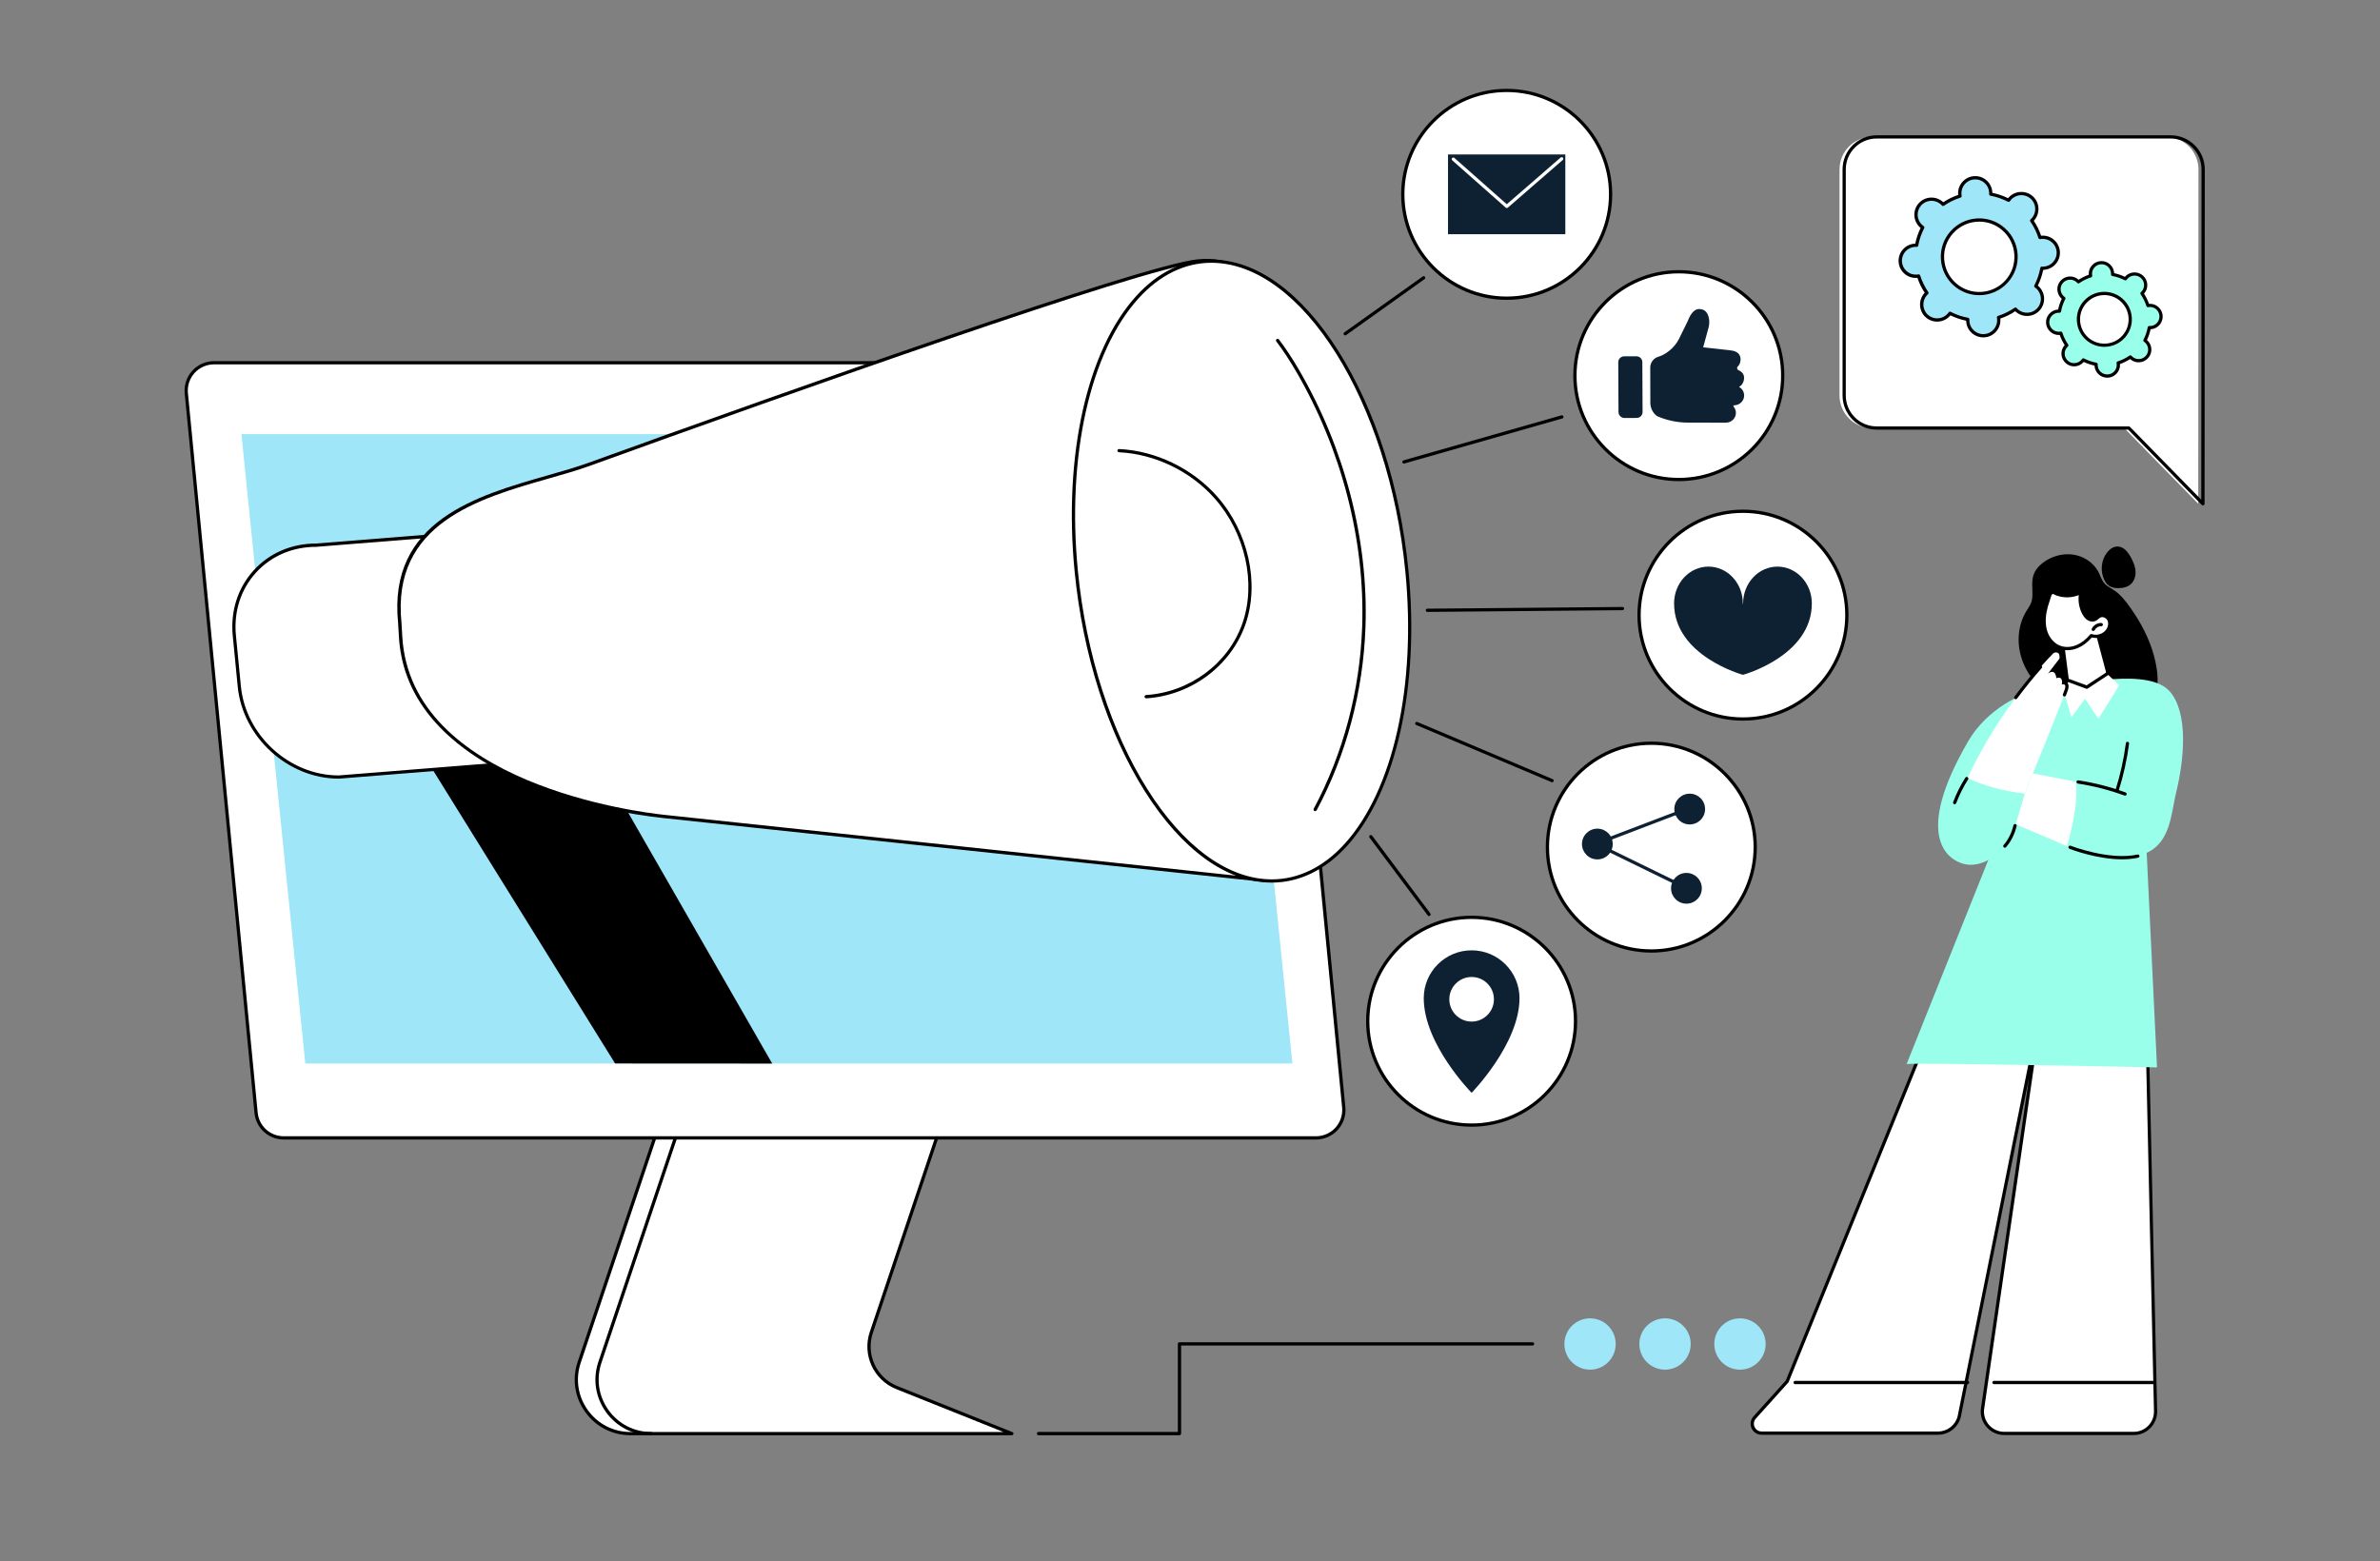 <?xml version="1.0" encoding="UTF-8"?>
<svg xmlns="http://www.w3.org/2000/svg" xmlns:xlink="http://www.w3.org/1999/xlink" version="1.1" id="Layer_1" x="0px" y="0px" viewBox="0 0 509 334" style="enable-background:new 0 0 509 334;" xml:space="preserve">
<rect x="0" y="0" width="509" height="334" fill="#808080" stroke="none"/>
<style type="text/css">
	.st0{fill:#FFFFFF;}
	.st1{fill:#A0E6F9;}
	.st2{fill:#99FFEB;}
	.st3{fill:#0E2133;}
</style>
<g>
	<g>
		<g>
			<g>
				<g>
					<path class="st0" d="M200.28,243.46l-13.95,41.56c-1.59,4.75,0.8,9.91,5.45,11.78l24.61,9.85h-81.56       c-7.91,0-13.49-7.76-10.97-15.25l16.14-47.99L200.28,243.46z"></path>
					<path d="M216.4,307h-81.56c-3.89,0-7.42-1.81-9.68-4.96c-2.27-3.15-2.85-7.07-1.62-10.75l16.14-47.99       c0.06-0.18,0.26-0.28,0.44-0.22c0.18,0.06,0.28,0.26,0.22,0.44l-16.14,47.99c-1.17,3.46-0.61,7.15,1.52,10.12       c2.14,2.97,5.46,4.68,9.12,4.68h79.76l-22.94-9.18c-4.82-1.93-7.3-7.29-5.65-12.21l13.95-41.56c0.06-0.18,0.26-0.28,0.44-0.22       c0.18,0.06,0.28,0.26,0.22,0.44l-13.95,41.56c-1.53,4.57,0.77,9.55,5.25,11.34l24.61,9.85c0.15,0.06,0.24,0.22,0.21,0.39       C216.71,306.88,216.57,307,216.4,307z"></path>
				</g>
				<path d="M139.27,307c-3.89,0-7.42-1.81-9.68-4.96c-2.27-3.15-2.85-7.07-1.62-10.75l16.14-47.97c0.06-0.18,0.26-0.28,0.44-0.22      c0.18,0.06,0.28,0.26,0.22,0.44l-16.14,47.97c-1.17,3.46-0.61,7.15,1.52,10.12c2.14,2.97,5.46,4.68,9.12,4.68      c0.19,0,0.35,0.16,0.35,0.35S139.46,307,139.27,307z"></path>
			</g>
			<g>
				<path class="st0" d="M281.44,243.41H60.7c-3.07,0-5.64-2.33-5.94-5.39L39.84,84.13c-0.34-3.5,2.42-6.54,5.94-6.54h220.74      c3.07,0,5.64,2.33,5.94,5.39l14.92,153.89C287.72,240.37,284.96,243.41,281.44,243.41z"></path>
				<path d="M281.44,243.75H60.7c-3.27,0-5.97-2.45-6.28-5.7L39.5,84.16c-0.17-1.77,0.41-3.53,1.61-4.85      c1.19-1.32,2.9-2.07,4.68-2.07h220.74c3.27,0,5.97,2.45,6.28,5.7l14.92,153.89c0.17,1.77-0.41,3.53-1.61,4.85      C284.92,243,283.22,243.75,281.44,243.75z M45.78,77.94c-1.58,0-3.1,0.67-4.16,1.84c-1.06,1.17-1.58,2.74-1.43,4.31      l14.92,153.89c0.28,2.89,2.68,5.07,5.59,5.07h220.74c1.58,0,3.1-0.67,4.16-1.84c1.06-1.17,1.58-2.74,1.43-4.31L272.11,83.01      c-0.28-2.89-2.68-5.07-5.59-5.07H45.78z"></path>
			</g>
			<polygon class="st1" points="276.4,227.49 65.29,227.49 51.63,92.86 262.73,92.86    "></polygon>
		</g>
		<g>
			<path d="M131.55,227.48l-41.57-66.95c-5.38-8.2-2.23-18.54,6.49-21.28l3.49-1.1c6.7-2.11,14.42,1.1,18.25,7.57l46.94,81.78     L131.55,227.48z"></path>
			<g>
				<path class="st0" d="M118.9,162.51l-46.45,3.71c-10.7,0-20.22-8.67-21.27-19.37L50.13,136c-1.04-10.7,6.78-19.37,17.48-19.37      l46.45-3.71L118.9,162.51z"></path>
				<path d="M72.48,166.56c-10.88,0-20.58-8.83-21.64-19.69l-1.06-10.85c-0.52-5.29,1.07-10.26,4.45-14      c3.37-3.71,8.12-5.76,13.37-5.76l46.42-3.71c0.19-0.02,0.35,0.12,0.37,0.31l4.84,49.6c0.01,0.09-0.02,0.19-0.08,0.26      c-0.06,0.07-0.15,0.12-0.24,0.12L72.48,166.56C72.48,166.56,72.48,166.56,72.48,166.56z M113.74,113.29l-46.11,3.68      c-5.09,0-9.65,1.96-12.89,5.53c-3.26,3.59-4.78,8.37-4.28,13.46l1.06,10.85c1.03,10.51,10.41,19.06,20.92,19.06l46.07-3.68      L113.74,113.29z"></path>
			</g>
			<g>
				<path class="st0" d="M279.37,76.76c0,0-6.26-22.76-23.24-20.92c-12.4,1.34-89.47,28.79-130.18,43.51      c-15.06,5.45-43.07,7.89-40.44,33.91l0.17,2.87c1.49,26.39,36.35,36.4,56.29,38.52l128.75,13.69c0,0,13.35-1.69,17.77-22.41      C292.9,145.21,279.37,76.76,279.37,76.76z"></path>
				<path d="M270.7,188.68c-0.01,0-0.02,0-0.04,0l-128.75-13.69c-6.02-0.64-21.52-2.92-35.19-10.2      c-13.54-7.21-20.74-16.85-21.41-28.65l-0.17-2.87c-2.21-21.83,16.77-27.24,32.01-31.59c3.13-0.89,6.08-1.74,8.66-2.67      c43.38-15.69,117.98-42.2,130.26-43.53c7.08-0.77,13.41,2.66,18.32,9.92c3.68,5.44,5.29,11.19,5.3,11.25      c0,0.01,0,0.02,0.01,0.02c0.14,0.69,13.5,68.76,9.11,89.31c-2.31,10.81-7.08,16.39-10.67,19.17c-3.92,3.03-7.26,3.48-7.4,3.5      C270.73,188.68,270.72,188.68,270.7,188.68z M258.03,56.08c-0.61,0-1.23,0.03-1.86,0.1c-12.21,1.32-86.75,27.81-130.1,43.49      c-2.6,0.94-5.56,1.78-8.7,2.68c-15,4.28-33.66,9.6-31.51,30.87l0.17,2.88c1.78,31.53,50.44,37.6,55.98,38.19l128.7,13.69      c0.37-0.06,3.5-0.62,7.06-3.39c3.49-2.71,8.12-8.17,10.38-18.74c4.34-20.32-8.85-87.73-9.11-89.01      C278.87,76.25,272.99,56.08,258.03,56.08z"></path>
			</g>
			<g>
				
					<ellipse transform="matrix(0.991 -0.135 0.135 0.991 -14.021 36.838)" class="st0" cx="265.53" cy="122.15" rx="35.13" ry="66.73"></ellipse>
				<path d="M272,188.79c-9.57,0-19.22-6.95-27.19-19.58c-7.93-12.57-13.25-29.27-14.99-47.02c-2.41-24.69,2.63-47.24,13.17-58.86      c4.64-5.11,10.19-7.81,16.06-7.81c9.57,0,19.22,6.95,27.19,19.58c7.93,12.57,13.25,29.27,14.99,47.02      c2.41,24.69-2.63,47.24-13.17,58.86C283.43,186.08,277.87,188.79,272,188.79z M259.06,56.21c-5.67,0-11.04,2.62-15.55,7.59      c-10.41,11.47-15.38,33.82-12.99,58.32c3.55,36.38,22.16,65.98,41.49,65.98c5.67,0,11.04-2.62,15.55-7.59      c10.41-11.47,15.39-33.82,12.99-58.32C296.99,85.81,278.38,56.21,259.06,56.21z"></path>
			</g>
			<path d="M245.13,149.37c-0.18,0-0.33-0.14-0.35-0.33c-0.01-0.19,0.13-0.36,0.32-0.37c9.33-0.59,17.61-6.75,20.61-15.33     c3-8.6,0.61-19.35-5.96-26.75c-5.15-5.81-12.79-9.49-20.44-9.85c-0.19-0.01-0.34-0.17-0.33-0.36c0.01-0.19,0.18-0.33,0.36-0.33     c7.83,0.37,15.65,4.14,20.92,10.09c6.73,7.58,9.18,18.61,6.09,27.44c-3.09,8.84-11.61,15.19-21.22,15.8     C245.14,149.37,245.13,149.37,245.13,149.37z"></path>
			<path d="M281.26,173.51c-0.06,0-0.11-0.01-0.16-0.04c-0.17-0.09-0.23-0.3-0.14-0.47c6.3-11.78,9.88-25.24,10.36-38.92     c0.64-18.46-4.37-37.86-14.12-54.62c-1.41-2.42-2.79-4.52-4.24-6.43c-0.12-0.15-0.09-0.37,0.07-0.49     c0.15-0.12,0.37-0.09,0.49,0.07c1.46,1.93,2.87,4.06,4.29,6.5c9.82,16.87,14.87,36.4,14.22,54.99     c-0.48,13.78-4.09,27.35-10.44,39.22C281.51,173.44,281.39,173.51,281.26,173.51z"></path>
		</g>
	</g>
	<g>
		<g>
			<g>
				<path class="st0" d="M458.28,179.41l2.73,122.42c0.06,2.62-2.04,4.78-4.67,4.78h-27.72c-2.79,0-4.96-2.43-4.64-5.2l12.14-83.55      L419,303.04c-0.53,2.07-2.39,3.51-4.52,3.51h-37.73c-1.73,0-2.65-2.06-1.49-3.34l6.95-7.72l46.89-115.44L458.28,179.41z"></path>
				<path d="M456.34,306.96h-27.72c-1.43,0-2.79-0.61-3.74-1.68c-0.95-1.07-1.4-2.49-1.24-3.91l10.3-70.86l-14.6,72.6      c-0.57,2.24-2.57,3.79-4.86,3.79h-37.73c-0.94,0-1.76-0.53-2.15-1.39c-0.38-0.86-0.23-1.83,0.4-2.53l6.91-7.67l46.87-115.39      c0.05-0.13,0.18-0.21,0.31-0.22l29.17-0.64c0.19-0.02,0.35,0.15,0.35,0.34l2.73,122.42c0.03,1.36-0.47,2.65-1.42,3.62      C458.98,306.42,457.71,306.96,456.34,306.96z M436.13,217.51c0.02,0,0.04,0,0.06,0.01c0.19,0.03,0.31,0.21,0.28,0.39      l-12.14,83.55c-0.14,1.21,0.25,2.44,1.07,3.36c0.82,0.92,1.99,1.45,3.22,1.45h27.72c1.17,0,2.27-0.46,3.09-1.3      c0.82-0.84,1.26-1.95,1.23-3.12l-2.72-122.08l-28.6,0.62l-46.81,115.23c-0.02,0.04-0.04,0.07-0.06,0.1l-6.95,7.72      c-0.44,0.49-0.55,1.18-0.28,1.78c0.27,0.61,0.85,0.98,1.51,0.98h37.73c1.98,0,3.7-1.34,4.19-3.25l17.12-85.16      C435.82,217.63,435.97,217.51,436.13,217.51z M382.21,295.49L382.21,295.49L382.21,295.49z"></path>
			</g>
			<path d="M420.81,296.07h-36.89c-0.19,0-0.35-0.16-0.35-0.35s0.16-0.35,0.35-0.35h36.89c0.19,0,0.35,0.16,0.35,0.35     S421,296.07,420.81,296.07z"></path>
			<path d="M460.77,296.07h-34.33c-0.19,0-0.35-0.16-0.35-0.35s0.16-0.35,0.35-0.35h34.33c0.19,0,0.35,0.16,0.35,0.35     S460.96,296.07,460.77,296.07z"></path>
		</g>
		<g>
			<g>
				<path d="M461.01,141.72c-0.78-3.75-2.44-7.28-4.54-10.46c-1.02-1.54-2.12-3.14-3.51-4.37c-0.7-0.61-1.5-1.02-2.26-1.54      c-0.87-0.59-1.21-1.4-1.6-2.33c-1.31-3.2-4.7-4.88-8.07-4.38c-1.74,0.26-3.46,1.06-4.75,2.27c-0.63,0.59-1.15,1.32-1.41,2.15      c-0.28,0.89-0.26,1.84-0.23,2.76c0.03,0.93,0.1,1.89-0.15,2.81c-0.27,0.96-0.96,1.73-1.42,2.6c-0.85,1.6-1.3,3.4-1.35,5.21      c-0.12,3.62,1.37,7.09,3.74,9.78c0.39,0.44,0.8,0.86,1.23,1.25c-0.08,1.37,0.35,2.77,0.78,4.05c0.53,1.61,1.12,3.28,2.27,4.57      c1.25,1.4,3.11,2.07,4.91,2.41c1.86,0.35,3.78,0.32,5.63-0.07c3.45-0.73,6.5-2.79,8.59-5.62c1.09-1.48,1.96-3.2,2.34-5      C461.62,145.8,461.43,143.72,461.01,141.72z"></path>
				<path d="M456.22,120.25c-0.38-0.88-0.86-1.8-1.54-2.49c-0.62-0.64-1.47-1.03-2.37-0.79c-0.91,0.24-1.62,1.01-2.08,1.8      c-1.03,1.79-0.99,4.1,0.12,5.84c0.03,0.04,0.05,0.07,0.09,0.09c0.46,0.63,1.16,0.99,1.96,1.08c0.95,0.1,2.13-0.02,2.95-0.55      c0.73-0.47,1.18-1.28,1.32-2.12C456.84,122.13,456.61,121.16,456.22,120.25z"></path>
			</g>
			<g>
				<path class="st0" d="M448.4,134.87l3.43,12.48c0,0-6.79,8.64-12.1,8.3c-5.31-0.34-4.32-6.35-0.36-8.21l2.83-0.43l-1.14-9.7      L448.4,134.87z"></path>
				<path d="M442.41,148.16c-0.17,0-0.32-0.13-0.34-0.3l-1.36-10.52c-0.02-0.16,0.08-0.32,0.24-0.37l7.34-2.43      c0.09-0.03,0.19-0.02,0.27,0.02c0.08,0.05,0.15,0.12,0.17,0.22l2.87,10.8c0.05,0.19-0.06,0.38-0.25,0.42      c-0.19,0.05-0.38-0.06-0.42-0.25l-2.77-10.44l-6.72,2.22l1.32,10.23c0.02,0.19-0.11,0.36-0.3,0.39      C442.44,148.16,442.43,148.16,442.41,148.16z"></path>
				<path d="M439.88,147.7c-0.17,0-0.32-0.12-0.34-0.29c-0.03-0.19,0.1-0.37,0.29-0.4l2.11-0.32c0.19-0.03,0.37,0.1,0.4,0.29      c0.03,0.19-0.1,0.37-0.29,0.4l-2.11,0.32C439.92,147.7,439.9,147.7,439.88,147.7z"></path>
			</g>
			<g>
				<g>
					<path class="st0" d="M437.35,130.88c-0.27,1.46-0.27,2.99,0.22,4.39c0.49,1.4,1.53,2.64,2.91,3.17       c1.2,0.46,2.57,0.35,3.76-0.15c1.19-0.5,2.19-1.35,3.02-2.34c1.27,0.45,2.81-0.07,3.54-1.2c0.42-0.65,0.57-1.52,0.23-2.21       c-0.34-0.69-1.25-1.11-1.95-0.78c-0.4,0.19-0.68,0.57-1.09,0.75c-0.45,0.19-0.99,0.08-1.4-0.2c-0.41-0.27-0.7-0.69-0.94-1.12       c-0.74-1.36-0.96-3-0.61-4.51c-0.03,0.14-0.79,0.36-0.93,0.4c-0.34,0.12-0.69,0.2-1.04,0.25c-0.7,0.11-1.42,0.1-2.11-0.02       c-0.35-0.06-0.7-0.15-1.04-0.27c-0.27-0.1-0.62-0.35-0.9-0.35c-0.6-0.01-0.78,1.08-0.92,1.51       C437.78,129.08,437.51,129.97,437.35,130.88z"></path>
					<path d="M442.11,139.08c-0.61,0-1.21-0.1-1.76-0.31c-1.39-0.53-2.56-1.8-3.12-3.38c-0.47-1.32-0.54-2.86-0.23-4.57       c0.15-0.81,0.39-1.67,0.75-2.73c0.02-0.07,0.05-0.16,0.07-0.25c0.16-0.56,0.42-1.49,1.17-1.49c0,0,0.01,0,0.01,0       c0.27,0,0.52,0.13,0.75,0.25c0.09,0.05,0.18,0.09,0.26,0.12c0.32,0.11,0.65,0.2,0.98,0.26c0.66,0.12,1.34,0.12,2,0.02       c0.34-0.05,0.67-0.13,0.99-0.24l0.1-0.03c0.42-0.13,0.59-0.2,0.66-0.24c0.08-0.11,0.22-0.17,0.36-0.14       c0.19,0.04,0.3,0.23,0.26,0.42c-0.33,1.42-0.12,2.98,0.57,4.27c0.26,0.48,0.52,0.8,0.82,1c0.35,0.23,0.76,0.3,1.07,0.16       c0.16-0.07,0.32-0.2,0.48-0.33c0.18-0.15,0.36-0.3,0.6-0.41c0.84-0.4,1.96,0.04,2.41,0.94c0.38,0.76,0.28,1.74-0.24,2.55       c-0.78,1.2-2.34,1.78-3.71,1.41c-0.91,1.05-1.92,1.81-3,2.26C443.63,138.93,442.86,139.08,442.11,139.08z M437.69,130.95       c-0.29,1.59-0.22,3,0.2,4.21c0.49,1.39,1.5,2.5,2.71,2.96c1.05,0.4,2.32,0.35,3.5-0.14c1.03-0.43,2.01-1.19,2.89-2.24       c0.09-0.11,0.25-0.15,0.38-0.1c1.11,0.4,2.49-0.07,3.13-1.06c0.39-0.6,0.47-1.34,0.21-1.87c-0.28-0.56-0.99-0.86-1.49-0.62       c-0.15,0.07-0.3,0.19-0.45,0.32c-0.19,0.16-0.4,0.33-0.65,0.43c-0.53,0.22-1.19,0.14-1.73-0.23c-0.4-0.27-0.73-0.67-1.05-1.25       c-0.66-1.23-0.93-2.67-0.76-4.06c-0.08,0.03-0.17,0.06-0.27,0.09l-0.08,0.03c-0.35,0.12-0.73,0.21-1.1,0.27       c-0.74,0.11-1.49,0.11-2.23-0.02c-0.38-0.07-0.74-0.16-1.1-0.29c-0.12-0.04-0.23-0.1-0.35-0.16c-0.15-0.08-0.34-0.17-0.44-0.17       c0,0,0,0,0,0c-0.23,0-0.43,0.71-0.5,0.98c-0.03,0.11-0.06,0.21-0.09,0.29C438.06,129.34,437.83,130.17,437.69,130.95z        M444.69,126.6C444.69,126.6,444.69,126.6,444.69,126.6C444.69,126.6,444.69,126.6,444.69,126.6z"></path>
				</g>
				<path d="M447.68,134.98c-0.05,0-0.1-0.01-0.15-0.03c-0.17-0.08-0.25-0.29-0.17-0.46c0.36-0.77,1.19-1.27,2.05-1.23      c0.19,0.01,0.34,0.17,0.33,0.36c-0.01,0.19-0.17,0.34-0.36,0.33c-0.56-0.03-1.14,0.32-1.38,0.83      C447.93,134.9,447.81,134.98,447.68,134.98z"></path>
			</g>
		</g>
		<path class="st2" d="M407.76,227.61c1.06-0.35,53.55,0.71,53.55,0.71l-2.36-49.06l-31.33-1.3L407.76,227.61z"></path>
		<g>
			<path class="st2" d="M464.14,148.02c-2.18-2.61-6.82-3.12-12.5-2.74c-0.34,0.48-0.73,0.92-1.17,1.31     c-0.82,0.75-1.79,1.32-2.85,1.69c-1.08,0.37-2.22,0.5-3.36,0.43c-1.05-0.06-2.08-0.31-3-0.82c-0.53-0.3-1.01-0.68-1.44-1.1     c-0.92,0.15-1.84,0.3-2.76,0.44c-4.71,0.76-12.2,4.54-16.14,11.34c-11.72,20.19-4.44,25.14-1.26,26.13     c4.76,1.48,8.97-3.41,8.97-3.41l13.41-0.3c22.55,7.51,21.62-4.38,23.37-11.51C467.15,162.35,468.01,152.66,464.14,148.02z"></path>
			<path class="st0" d="M440.94,146.43c0,0,0.48-1.91-1.16-1.37c0,0-0.14-2.24-1.8-0.96l2.4-3.13c0.26-0.34-0.05-1.13-0.05-1.13     c-0.34-0.37-0.92-0.38-1.27-0.02c-2.49,2.52-11.58,12.28-18.28,26.6c3.58,1.69,7.66,2.79,12.23,3.33c0,0,8.62-21.15,8.92-22.31     C442.34,145.95,440.94,146.43,440.94,146.43z"></path>
			<path class="st0" d="M443.97,167.24l-9.19-1.81l-1.75,4.31l-1.92,6.58l10.93,4.66C442.04,180.98,444.62,172.86,443.97,167.24z"></path>
			<path d="M431.1,149.57c-0.07,0-0.14-0.02-0.21-0.07c-0.15-0.11-0.19-0.33-0.07-0.49c1.72-2.31,3.51-4.52,5.32-6.57     c0.13-0.14,0.35-0.16,0.49-0.03c0.14,0.13,0.16,0.35,0.03,0.49c-1.8,2.03-3.57,4.23-5.28,6.52     C431.31,149.53,431.21,149.57,431.1,149.57z"></path>
			<path d="M418.03,172.03c-0.04,0-0.08-0.01-0.12-0.02c-0.18-0.07-0.27-0.27-0.2-0.45c0.69-1.82,1.57-3.57,2.61-5.21     c0.1-0.16,0.32-0.21,0.48-0.11c0.16,0.1,0.21,0.32,0.11,0.48c-1.02,1.6-1.88,3.31-2.55,5.09     C418.3,171.94,418.17,172.03,418.03,172.03z"></path>
			<path d="M454.47,170.19c-0.04,0-0.08-0.01-0.12-0.02c-3.22-1.18-6.57-2.04-9.97-2.56c-0.19-0.03-0.32-0.21-0.29-0.4     c0.03-0.19,0.21-0.32,0.4-0.29c3.44,0.52,6.84,1.39,10.1,2.59c0.18,0.07,0.27,0.27,0.21,0.45     C454.74,170.11,454.61,170.19,454.47,170.19z"></path>
			<path d="M452.76,169.48c-0.03,0-0.07-0.01-0.11-0.02c-0.18-0.06-0.28-0.25-0.23-0.44c1.04-3.27,1.79-6.65,2.23-10.05     c0.02-0.19,0.2-0.33,0.39-0.3c0.19,0.02,0.32,0.2,0.3,0.39c-0.45,3.44-1.21,6.86-2.26,10.17     C453.04,169.38,452.91,169.48,452.76,169.48z"></path>
			<path d="M428.77,181.33c-0.08,0-0.16-0.03-0.23-0.08c-0.15-0.13-0.16-0.34-0.04-0.49c1.02-1.18,1.71-2.57,2.11-4.23     c0.04-0.19,0.23-0.3,0.42-0.26c0.19,0.04,0.3,0.23,0.26,0.42c-0.43,1.77-1.17,3.25-2.26,4.52     C428.97,181.29,428.87,181.33,428.77,181.33z"></path>
			<polygon class="st0" points="450.64,144.14 453.22,146.58 448.79,153.74 445.92,149.47 442.99,153.43 441.28,147.59 442.5,145.6      446.29,147    "></polygon>
			<path d="M446.29,147.34c-0.04,0-0.08-0.01-0.12-0.02l-3.79-1.4c-0.18-0.07-0.27-0.27-0.21-0.45c0.07-0.18,0.27-0.27,0.45-0.21     l3.62,1.34l4.21-2.76c0.16-0.11,0.38-0.06,0.48,0.1c0.11,0.16,0.06,0.38-0.1,0.48l-4.35,2.86     C446.42,147.32,446.35,147.34,446.29,147.34z"></path>
			<path d="M441.51,148.98c-0.04,0-0.08-0.01-0.12-0.02c-0.18-0.07-0.27-0.27-0.2-0.45c0.33-0.86,0.41-1.1,0.43-1.17     c0.14-0.54,0.06-0.74,0.02-0.81c-0.02-0.04-0.07-0.09-0.22-0.12c-0.19-0.03-0.32-0.21-0.28-0.4c0.03-0.19,0.21-0.31,0.4-0.28     c0.38,0.07,0.58,0.27,0.69,0.43c0.2,0.31,0.22,0.76,0.06,1.36c-0.02,0.09-0.1,0.32-0.45,1.24     C441.78,148.9,441.65,148.98,441.51,148.98z"></path>
			<path d="M453.83,183.81c-5.42,0-10.96-2.14-11.24-2.25c-0.18-0.07-0.27-0.27-0.2-0.45c0.07-0.18,0.27-0.27,0.45-0.2     c0.08,0.03,8.28,3.2,14.3,1.88c0.19-0.04,0.37,0.08,0.41,0.26c0.04,0.19-0.08,0.37-0.26,0.41     C456.18,183.71,455,183.81,453.83,183.81z"></path>
		</g>
	</g>
	<g>
		<g>
			<circle class="st0" cx="372.76" cy="131.59" r="22.22"></circle>
			<path d="M372.76,154.15c-12.44,0-22.57-10.12-22.57-22.57c0-12.44,10.12-22.57,22.57-22.57c12.44,0,22.57,10.12,22.57,22.57     C395.33,144.03,385.2,154.15,372.76,154.15z M372.76,109.71c-12.06,0-21.87,9.81-21.87,21.87c0,12.06,9.81,21.87,21.87,21.87     c12.06,0,21.87-9.81,21.87-21.87C394.63,119.52,384.82,109.71,372.76,109.71z"></path>
		</g>
	</g>
	<path class="st3" d="M380.14,121.2c-4.06,0-7.35,3.52-7.35,7.87c0,0.04-0.01,0.11-0.03,0.2c-0.02-0.09-0.03-0.16-0.03-0.2   c0-4.35-3.29-7.87-7.35-7.87c-4.06,0-7.35,3.52-7.35,7.87c0,11.25,14.7,15.27,14.7,15.27s0.01-0.01,0.03-0.04   c0.02,0.03,0.03,0.04,0.03,0.04s14.7-4.01,14.7-15.27C387.49,124.73,384.19,121.2,380.14,121.2z"></path>
	<g>
		<circle class="st0" cx="322.23" cy="41.57" r="22.22"></circle>
		<path d="M322.23,64.14c-12.44,0-22.57-10.12-22.57-22.57S309.79,19,322.23,19c12.44,0,22.57,10.12,22.57,22.57    S334.67,64.14,322.23,64.14z M322.23,19.69c-12.06,0-21.87,9.81-21.87,21.87c0,12.06,9.81,21.87,21.87,21.87    c12.06,0,21.87-9.81,21.87-21.87C344.1,29.51,334.29,19.69,322.23,19.69z"></path>
	</g>
	<g>
		<rect x="309.68" y="33.04" class="st3" width="25.09" height="17.06"></rect>
		<path class="st0" d="M322.25,44.5c-0.08,0-0.16-0.03-0.23-0.09L310.59,34.3c-0.14-0.13-0.16-0.35-0.03-0.49    c0.13-0.14,0.35-0.16,0.49-0.03l11.2,9.91l11.51-9.99c0.14-0.13,0.36-0.11,0.49,0.03c0.13,0.14,0.11,0.36-0.03,0.49l-11.74,10.19    C322.41,44.47,322.33,44.5,322.25,44.5z"></path>
	</g>
	<g>
		
			<ellipse transform="matrix(0.064 -0.998 0.998 0.064 255.795 433.488)" class="st0" cx="359.04" cy="80.35" rx="22.22" ry="22.22"></ellipse>
		<path d="M359.04,102.92c-12.44,0-22.57-10.12-22.57-22.57s10.12-22.57,22.57-22.57c12.44,0,22.57,10.12,22.57,22.57    S371.48,102.92,359.04,102.92z M359.04,58.48c-12.06,0-21.87,9.81-21.87,21.87c0,12.06,9.81,21.87,21.87,21.87    c12.06,0,21.87-9.81,21.87-21.87C380.91,68.29,371.1,58.48,359.04,58.48z"></path>
	</g>
	<g>
		<g>
			<path class="st3" d="M364.25,74.29l1.15-4.2c0.4-1.43,0.07-3.5-1.36-3.9c-1.43-0.4-2.34,0.56-3.11,2.53l-1.87,3.8     c-0.99,1.97-2.94,3.37-4.35,3.77c-1.06,0.3-1.79,1.26-1.78,2.36l0.02,7.51c0,1.12,0.53,2.18,1.43,2.85     c2.1,0.92,4.37,1.39,6.66,1.39c0,0,5.51,0,8.06,0.01c1.19,0,2.19-0.96,2.15-2.15c-0.01-0.49-0.19-0.93-0.49-1.28     c-0.09-0.1-0.03-0.26,0.11-0.28l0.23-0.02c1.04-0.11,1.87-0.95,1.91-2c0.03-0.83-0.42-1.55-1.09-1.92     c0.69-0.38,1.09-1.13,1.08-1.99c-0.01-0.84-0.59-1.32-1.2-1.59c-0.32-0.14-0.4-0.56-0.14-0.8c0.32-0.3,0.57-0.77,0.59-1.49     c0-1.16-0.78-1.79-2.09-1.94C367.8,74.69,364.25,74.29,364.25,74.29z"></path>
		</g>
		<path class="st3" d="M347.42,89.41l2.61-0.01c0.7,0,1.27-0.58,1.26-1.28l-0.05-10.65c0-0.7-0.58-1.27-1.28-1.26l-2.61,0.01    c-0.7,0-1.27,0.58-1.26,1.28l0.05,10.65C346.15,88.84,346.72,89.41,347.42,89.41z"></path>
	</g>
	<g>
		<circle class="st0" cx="353.16" cy="181.21" r="22.22"></circle>
		<path d="M353.16,203.77c-12.44,0-22.57-10.12-22.57-22.57c0-12.44,10.12-22.57,22.57-22.57s22.57,10.12,22.57,22.57    C375.72,193.65,365.6,203.77,353.16,203.77z M353.16,159.33c-12.06,0-21.87,9.81-21.87,21.87c0,12.06,9.81,21.87,21.87,21.87    c12.06,0,21.87-9.81,21.87-21.87C375.03,169.14,365.22,159.33,353.16,159.33z"></path>
	</g>
	<g>
		<circle class="st3" cx="360.67" cy="190.01" r="3.29"></circle>
		<circle class="st3" cx="361.37" cy="173.06" r="3.29"></circle>
		<circle class="st3" cx="341.62" cy="180.54" r="3.29"></circle>
		<path class="st3" d="M361.22,190.59c-0.05,0-0.1-0.01-0.15-0.04l-19.93-9.73c-0.12-0.06-0.2-0.19-0.19-0.33    c0.01-0.14,0.09-0.26,0.22-0.31l20.17-7.69c0.18-0.07,0.38,0.02,0.45,0.2c0.07,0.18-0.02,0.38-0.2,0.45l-19.42,7.41l19.21,9.37    c0.17,0.08,0.24,0.29,0.16,0.46C361.47,190.52,361.35,190.59,361.22,190.59z"></path>
	</g>
	<g>
		
			<ellipse transform="matrix(0.16 -0.987 0.987 0.16 48.69 494.12)" class="st0" cx="314.73" cy="218.45" rx="22.22" ry="22.22"></ellipse>
		<path d="M314.73,241.01c-12.44,0-22.57-10.12-22.57-22.57c0-12.44,10.12-22.57,22.57-22.57c12.44,0,22.57,10.12,22.57,22.57    C337.3,230.89,327.17,241.01,314.73,241.01z M314.73,196.57c-12.06,0-21.87,9.81-21.87,21.87c0,12.06,9.81,21.87,21.87,21.87    c12.06,0,21.87-9.81,21.87-21.87C336.6,206.38,326.79,196.57,314.73,196.57z"></path>
	</g>
	<g>
		<path class="st3" d="M314.73,203.28c-5.65,0-10.24,4.58-10.24,10.24c0,9.86,10.24,20.24,10.24,20.24s10.24-10.48,10.24-20.24    C324.97,207.87,320.38,203.28,314.73,203.28z"></path>
		<circle class="st0" cx="314.73" cy="213.75" r="4.77"></circle>
	</g>
	<g>
		<path d="M287.69,71.74c-0.11,0-0.22-0.05-0.28-0.15c-0.11-0.16-0.08-0.37,0.08-0.48l16.78-11.97c0.16-0.11,0.37-0.08,0.48,0.08    c0.11,0.16,0.08,0.37-0.08,0.48l-16.78,11.97C287.83,71.72,287.76,71.74,287.69,71.74z"></path>
		<path d="M300.25,99.15c-0.15,0-0.29-0.1-0.33-0.25c-0.05-0.18,0.05-0.38,0.24-0.43l33.78-9.63c0.18-0.05,0.38,0.05,0.43,0.24    c0.05,0.18-0.05,0.38-0.24,0.43l-33.78,9.63C300.31,99.14,300.28,99.15,300.25,99.15z"></path>
		<path d="M305.27,130.89c-0.19,0-0.35-0.15-0.35-0.34c0-0.19,0.15-0.35,0.34-0.35l41.73-0.37c0,0,0,0,0,0    c0.19,0,0.35,0.15,0.35,0.34c0,0.19-0.15,0.35-0.34,0.35L305.27,130.89C305.28,130.89,305.28,130.89,305.27,130.89z"></path>
		<path d="M331.94,167.33c-0.05,0-0.09-0.01-0.13-0.03l-28.95-12.23c-0.18-0.07-0.26-0.28-0.18-0.45c0.07-0.18,0.28-0.26,0.45-0.18    l28.95,12.23c0.18,0.07,0.26,0.28,0.18,0.45C332.2,167.25,332.07,167.33,331.94,167.33z"></path>
		<path d="M305.62,195.94c-0.11,0-0.21-0.05-0.28-0.14l-12.45-16.63c-0.11-0.15-0.08-0.37,0.07-0.49c0.15-0.11,0.37-0.08,0.49,0.07    l12.45,16.63c0.11,0.15,0.08,0.37-0.07,0.49C305.76,195.91,305.69,195.94,305.62,195.94z"></path>
	</g>
	<g>
		<path d="M252.24,307H222.1c-0.19,0-0.35-0.16-0.35-0.35s0.16-0.35,0.35-0.35h29.8v-18.84c0-0.19,0.16-0.35,0.35-0.35h75.51    c0.19,0,0.35,0.16,0.35,0.35s-0.16,0.35-0.35,0.35h-75.16v18.84C252.59,306.84,252.43,307,252.24,307z"></path>
		<g>
			
				<ellipse transform="matrix(0.707 -0.707 0.707 0.707 -103.658 324.702)" class="st1" cx="340.12" cy="287.48" rx="5.49" ry="5.49"></ellipse>
			
				<ellipse transform="matrix(0.707 -0.707 0.707 0.707 -98.961 336.041)" class="st1" cx="356.16" cy="287.48" rx="5.49" ry="5.49"></ellipse>
			
				<ellipse transform="matrix(0.707 -0.707 0.707 0.707 -94.265 347.379)" class="st1" cx="372.19" cy="287.48" rx="5.49" ry="5.49"></ellipse>
		</g>
	</g>
	<g>
		<g>
			<path class="st0" d="M470.18,36.24c0-3.84-3.11-6.95-6.95-6.95h-62.87c-3.84,0-6.95,3.11-6.95,6.95V84.6     c0,3.84,3.11,6.95,6.95,6.95h53.92l15.85,16.2L470.18,36.24z"></path>
			<path d="M471.13,108.1c-0.09,0-0.18-0.04-0.25-0.1l-15.74-16.1h-53.78c-4.03,0-7.3-3.27-7.3-7.3V36.24c0-4.03,3.27-7.3,7.3-7.3     h62.87c4.02,0,7.3,3.27,7.3,7.3c0,0,0,0,0,0l-0.05,71.52c0,0.14-0.09,0.27-0.22,0.32C471.22,108.1,471.17,108.1,471.13,108.1z      M401.36,29.63c-3.64,0-6.61,2.96-6.61,6.61V84.6c0,3.64,2.96,6.61,6.61,6.61h53.92c0.09,0,0.18,0.04,0.25,0.1l15.25,15.59     l0.05-70.67c0-3.64-2.96-6.6-6.6-6.6H401.36z M471.18,36.24L471.18,36.24L471.18,36.24z"></path>
		</g>
		<g>
			<g>
				<g>
					<path class="st1" d="M435.69,61.44c-0.1-0.09-0.21-0.17-0.32-0.25c0.63-1.22,1.07-2.5,1.31-3.82c0.13,0.01,0.27,0.01,0.4,0       c1.83-0.12,3.21-1.69,3.1-3.52c-0.12-1.83-1.69-3.21-3.52-3.1c-0.14,0.01-0.27,0.03-0.4,0.05c-0.4-1.27-1-2.49-1.77-3.62       c0.1-0.09,0.2-0.18,0.29-0.28c1.21-1.37,1.08-3.47-0.29-4.68c-1.37-1.21-3.47-1.08-4.68,0.29c-0.09,0.1-0.17,0.21-0.25,0.32       c-1.22-0.63-2.5-1.07-3.82-1.31c0.01-0.13,0.01-0.27,0-0.4c-0.12-1.83-1.69-3.21-3.52-3.1c-1.83,0.12-3.21,1.69-3.1,3.52       c0.01,0.14,0.03,0.27,0.05,0.4c-1.27,0.4-2.49,1-3.62,1.77c-0.09-0.1-0.18-0.2-0.28-0.29c-1.37-1.21-3.47-1.08-4.68,0.29       s-1.08,3.47,0.29,4.68c0.1,0.09,0.21,0.17,0.32,0.25c-0.63,1.22-1.07,2.5-1.31,3.82c-0.13-0.01-0.27-0.01-0.4,0       c-1.83,0.12-3.21,1.69-3.1,3.52c0.12,1.83,1.69,3.21,3.52,3.1c0.14-0.01,0.27-0.03,0.4-0.05c0.4,1.27,1,2.49,1.77,3.62       c-0.1,0.09-0.2,0.18-0.29,0.28c-1.21,1.37-1.08,3.47,0.29,4.68c1.37,1.21,3.47,1.08,4.68-0.29c0.09-0.1,0.17-0.21,0.25-0.32       c1.22,0.63,2.5,1.07,3.82,1.31c-0.01,0.13-0.01,0.27,0,0.4c0.12,1.83,1.69,3.21,3.52,3.1c1.83-0.12,3.21-1.69,3.1-3.52       c-0.01-0.14-0.03-0.27-0.05-0.4c1.27-0.4,2.49-1,3.62-1.77c0.09,0.1,0.18,0.2,0.28,0.29c1.37,1.21,3.47,1.08,4.68-0.29       C437.2,64.74,437.07,62.65,435.69,61.44z M418.09,60.83c-3.26-2.87-3.57-7.85-0.7-11.11c2.87-3.26,7.85-3.57,11.11-0.7       s3.57,7.85,0.7,11.11C426.33,63.39,421.35,63.71,418.09,60.83z"></path>
					<path d="M424.15,72.17c-0.89,0-1.74-0.32-2.42-0.91c-0.73-0.65-1.17-1.54-1.23-2.52c0-0.05,0-0.09-0.01-0.14       c-1.16-0.24-2.29-0.62-3.36-1.15c-0.03,0.04-0.06,0.07-0.09,0.11c-1.33,1.51-3.65,1.66-5.17,0.33       c-1.51-1.33-1.66-3.65-0.33-5.17c0.03-0.03,0.06-0.07,0.09-0.1c-0.66-0.99-1.18-2.06-1.56-3.19c-0.05,0.01-0.09,0.01-0.14,0.01       c-0.98,0.06-1.92-0.26-2.65-0.91c-0.73-0.65-1.17-1.54-1.23-2.52c-0.13-2.01,1.41-3.76,3.42-3.88c0.05,0,0.09,0,0.14-0.01       c0.24-1.16,0.62-2.29,1.15-3.36c-0.04-0.03-0.07-0.06-0.11-0.09c-0.73-0.65-1.17-1.54-1.23-2.52       c-0.06-0.98,0.26-1.92,0.91-2.65c1.33-1.51,3.65-1.66,5.17-0.33c0.03,0.03,0.07,0.06,0.1,0.09c0.99-0.66,2.06-1.18,3.19-1.56       c-0.01-0.05-0.01-0.09-0.01-0.14c-0.06-0.98,0.26-1.92,0.91-2.65c0.65-0.73,1.54-1.17,2.52-1.23c0.98-0.06,1.92,0.26,2.65,0.91       c0.73,0.65,1.17,1.54,1.23,2.52c0,0.05,0,0.09,0.01,0.14c1.16,0.24,2.29,0.62,3.36,1.15c0.03-0.04,0.06-0.07,0.09-0.11       c1.33-1.51,3.65-1.66,5.17-0.33c1.51,1.33,1.66,3.65,0.33,5.17c-0.03,0.03-0.06,0.07-0.09,0.1c0.66,0.99,1.18,2.06,1.56,3.19       c0.05-0.01,0.09-0.01,0.14-0.01c0.98-0.06,1.92,0.26,2.65,0.91c0.73,0.65,1.17,1.54,1.23,2.52c0.06,0.98-0.26,1.92-0.91,2.65       c-0.65,0.73-1.54,1.17-2.52,1.23c-0.05,0-0.09,0-0.14,0.01c-0.24,1.16-0.62,2.29-1.15,3.36c0.04,0.03,0.07,0.06,0.11,0.09       c1.51,1.33,1.66,3.65,0.33,5.17c-0.65,0.73-1.54,1.17-2.52,1.23c-0.98,0.06-1.92-0.26-2.65-0.91c-0.03-0.03-0.07-0.06-0.1-0.09       c-0.99,0.66-2.06,1.18-3.19,1.56c0.01,0.05,0.01,0.09,0.01,0.14c0.13,2.01-1.41,3.76-3.42,3.88       C424.3,72.16,424.22,72.17,424.15,72.17z M417.03,66.66c0.05,0,0.11,0.01,0.16,0.04c1.17,0.61,2.42,1.04,3.72,1.27       c0.17,0.03,0.29,0.19,0.28,0.36c-0.01,0.13-0.01,0.25,0,0.36c0.05,0.79,0.4,1.51,1,2.04c0.59,0.52,1.36,0.79,2.15,0.74       c0.79-0.05,1.51-0.4,2.04-1c0.52-0.59,0.79-1.36,0.74-2.15c-0.01-0.11-0.02-0.22-0.05-0.36c-0.03-0.17,0.07-0.34,0.24-0.39       c1.26-0.4,2.44-0.98,3.53-1.73c0.14-0.1,0.34-0.08,0.46,0.05c0.09,0.1,0.17,0.18,0.25,0.26c0.59,0.52,1.36,0.79,2.15,0.74       c0.79-0.05,1.51-0.4,2.04-1c1.08-1.23,0.96-3.11-0.26-4.19c0,0,0,0,0,0c-0.08-0.07-0.17-0.14-0.29-0.22       c-0.14-0.1-0.19-0.29-0.11-0.45c0.61-1.17,1.04-2.42,1.27-3.72c0.03-0.17,0.18-0.3,0.36-0.28c0.14,0.01,0.25,0.01,0.36,0       c0.79-0.05,1.51-0.4,2.04-1c0.52-0.59,0.78-1.36,0.74-2.15c-0.05-0.79-0.4-1.51-1-2.04c-0.59-0.52-1.36-0.78-2.15-0.74       c-0.11,0.01-0.22,0.02-0.36,0.05c-0.17,0.03-0.34-0.07-0.39-0.24c-0.4-1.26-0.98-2.44-1.73-3.53c-0.1-0.14-0.08-0.34,0.05-0.46       c0.1-0.09,0.18-0.17,0.26-0.25c1.08-1.23,0.96-3.11-0.26-4.19c-1.23-1.08-3.11-0.96-4.19,0.26c-0.07,0.08-0.14,0.17-0.22,0.29       c-0.1,0.14-0.29,0.19-0.45,0.11c-1.17-0.61-2.42-1.04-3.72-1.27c-0.17-0.03-0.29-0.19-0.28-0.36c0.01-0.13,0.01-0.25,0-0.36       c-0.05-0.79-0.4-1.51-1-2.04c-0.59-0.52-1.36-0.79-2.15-0.74c-0.79,0.05-1.51,0.4-2.04,1c-0.52,0.59-0.78,1.36-0.74,2.15       c0.01,0.11,0.02,0.22,0.05,0.36c0.03,0.17-0.07,0.34-0.24,0.39c-1.26,0.4-2.44,0.98-3.53,1.73c-0.14,0.1-0.34,0.08-0.46-0.05       c-0.09-0.1-0.17-0.18-0.25-0.26c-1.23-1.08-3.11-0.96-4.19,0.26c-0.52,0.59-0.79,1.36-0.74,2.15c0.05,0.79,0.4,1.51,1,2.04       c0.08,0.07,0.17,0.14,0.29,0.22c0.14,0.1,0.19,0.29,0.11,0.45c-0.61,1.17-1.04,2.42-1.27,3.72c-0.03,0.17-0.18,0.3-0.36,0.28       c-0.13-0.01-0.25-0.01-0.36,0c-1.63,0.1-2.88,1.51-2.77,3.15c0.05,0.79,0.4,1.51,1,2.04c0.59,0.52,1.36,0.79,2.15,0.74       c0.11-0.01,0.22-0.02,0.36-0.05c0.17-0.03,0.34,0.07,0.39,0.24c0.4,1.26,0.98,2.44,1.73,3.53c0.1,0.14,0.08,0.34-0.05,0.46       c-0.1,0.09-0.18,0.17-0.26,0.25c-1.08,1.23-0.96,3.11,0.26,4.19c1.23,1.08,3.1,0.96,4.19-0.26c0.07-0.08,0.14-0.17,0.22-0.29       C416.81,66.71,416.92,66.66,417.03,66.66z M423.29,63.14c-1.93,0-3.87-0.67-5.43-2.05c-1.65-1.45-2.63-3.46-2.77-5.65       c-0.14-2.19,0.59-4.3,2.04-5.95c3-3.4,8.2-3.73,11.6-0.73c1.65,1.45,2.63,3.46,2.77,5.65c0.14,2.19-0.59,4.3-2.04,5.95       C427.84,62.2,425.57,63.14,423.29,63.14z M423.3,47.41c-2.09,0-4.16,0.86-5.65,2.55c-1.33,1.51-1.99,3.44-1.86,5.45       c0.13,2.01,1.03,3.84,2.53,5.17c3.11,2.74,7.88,2.44,10.62-0.67c1.33-1.51,1.99-3.44,1.86-5.45c-0.13-2.01-1.03-3.84-2.53-5.17       C426.84,48.02,425.07,47.41,423.3,47.41z"></path>
				</g>
				<g>
					<path class="st2" d="M458.95,72.99c-0.07-0.06-0.15-0.12-0.23-0.18c0.45-0.87,0.77-1.8,0.94-2.74c0.1,0.01,0.19,0.01,0.29,0       c1.31-0.08,2.31-1.21,2.23-2.52c-0.08-1.31-1.21-2.31-2.52-2.23c-0.1,0.01-0.19,0.02-0.29,0.04c-0.29-0.91-0.71-1.79-1.27-2.6       c0.07-0.06,0.14-0.13,0.21-0.2c0.87-0.99,0.77-2.49-0.21-3.36c-0.99-0.87-2.49-0.77-3.36,0.21c-0.06,0.07-0.12,0.15-0.18,0.23       c-0.87-0.45-1.8-0.77-2.74-0.94c0.01-0.1,0.01-0.19,0-0.29c-0.08-1.31-1.21-2.31-2.52-2.23c-1.31,0.08-2.31,1.21-2.23,2.52       c0.01,0.1,0.02,0.19,0.04,0.29c-0.91,0.29-1.79,0.71-2.6,1.27c-0.06-0.07-0.13-0.14-0.2-0.21c-0.99-0.87-2.49-0.77-3.36,0.21       c-0.87,0.99-0.77,2.49,0.21,3.36c0.07,0.06,0.15,0.12,0.23,0.18c-0.45,0.87-0.77,1.8-0.94,2.74c-0.1-0.01-0.19-0.01-0.29,0       c-1.31,0.08-2.31,1.21-2.23,2.52s1.21,2.31,2.52,2.23c0.1-0.01,0.19-0.02,0.29-0.04c0.29,0.91,0.71,1.79,1.27,2.6       c-0.07,0.06-0.14,0.13-0.21,0.2c-0.87,0.99-0.77,2.49,0.21,3.36c0.99,0.87,2.49,0.77,3.36-0.21c0.06-0.07,0.12-0.15,0.18-0.23       c0.87,0.45,1.8,0.77,2.74,0.94c-0.01,0.1-0.01,0.19,0,0.29c0.08,1.31,1.21,2.31,2.52,2.23s2.31-1.21,2.23-2.52       c-0.01-0.1-0.02-0.19-0.04-0.29c0.91-0.29,1.79-0.71,2.6-1.27c0.06,0.07,0.13,0.14,0.2,0.21c0.99,0.87,2.49,0.77,3.36-0.21       C460.03,75.36,459.93,73.86,458.95,72.99z M446.38,72.47c-2.3-2.02-2.52-5.52-0.49-7.82c2.02-2.3,5.52-2.52,7.82-0.49       c2.3,2.02,2.52,5.52,0.49,7.82C452.18,74.27,448.68,74.49,446.38,72.47z"></path>
					<path d="M450.66,80.79c-1.43,0-2.63-1.11-2.72-2.56c0-0.01,0-0.02,0-0.03c-0.79-0.17-1.56-0.43-2.29-0.78       c-0.01,0.01-0.01,0.01-0.02,0.02c-0.48,0.55-1.15,0.87-1.87,0.92c-0.73,0.05-1.43-0.19-1.97-0.68       c-0.55-0.48-0.87-1.15-0.92-1.87c-0.05-0.73,0.19-1.43,0.68-1.97c0.01-0.01,0.01-0.01,0.02-0.02c-0.44-0.68-0.8-1.41-1.07-2.17       c-0.01,0-0.02,0-0.03,0c-0.73,0.05-1.43-0.19-1.97-0.68c-0.55-0.48-0.87-1.15-0.92-1.87c-0.05-0.73,0.19-1.43,0.68-1.97       c0.48-0.55,1.15-0.87,1.87-0.92c0.01,0,0.02,0,0.03,0c0.17-0.79,0.43-1.56,0.78-2.29c-0.01-0.01-0.01-0.01-0.02-0.02       c-0.55-0.48-0.87-1.15-0.92-1.87s0.19-1.43,0.68-1.97c0.48-0.55,1.15-0.87,1.87-0.92c0.73-0.05,1.43,0.19,1.97,0.68       c0.01,0.01,0.01,0.01,0.02,0.02c0.68-0.44,1.41-0.8,2.17-1.07c0-0.01,0-0.02,0-0.03c-0.09-1.5,1.05-2.8,2.55-2.89       c0.73-0.05,1.43,0.19,1.97,0.68c0.55,0.48,0.87,1.15,0.92,1.87c0,0.01,0,0.02,0,0.03c0.79,0.17,1.56,0.43,2.29,0.78       c0.01-0.01,0.01-0.01,0.02-0.02c0.99-1.13,2.72-1.24,3.85-0.24c1.13,0.99,1.24,2.72,0.24,3.85c-0.01,0.01-0.01,0.01-0.02,0.02       c0.44,0.68,0.8,1.41,1.07,2.17c0.01,0,0.02,0,0.03,0c0.72-0.05,1.43,0.19,1.97,0.68c0.55,0.48,0.87,1.15,0.92,1.87       c0.09,1.5-1.05,2.8-2.55,2.89c-0.01,0-0.02,0-0.03,0c-0.17,0.79-0.43,1.56-0.78,2.29c0.01,0.01,0.01,0.01,0.02,0.02       c0.55,0.48,0.87,1.15,0.92,1.87c0.05,0.73-0.19,1.43-0.68,1.97c-0.48,0.55-1.15,0.87-1.87,0.92c-0.73,0.05-1.43-0.19-1.97-0.68       c-0.01-0.01-0.01-0.01-0.02-0.02c-0.68,0.44-1.41,0.8-2.17,1.07c0,0.01,0,0.02,0,0.03c0.05,0.73-0.19,1.43-0.68,1.97       c-0.48,0.55-1.15,0.87-1.87,0.92C450.77,80.79,450.72,80.79,450.66,80.79z M445.55,76.64c0.05,0,0.11,0.01,0.16,0.04       c0.83,0.43,1.72,0.74,2.64,0.9c0.17,0.03,0.29,0.19,0.28,0.36c0,0.08-0.01,0.16,0,0.25c0.07,1.12,1.04,1.97,2.16,1.9       c0.54-0.03,1.04-0.28,1.4-0.68c0.36-0.41,0.54-0.93,0.5-1.47c-0.01-0.08-0.02-0.16-0.03-0.25c-0.03-0.17,0.07-0.34,0.24-0.39       c0.89-0.28,1.74-0.7,2.51-1.23c0.14-0.1,0.34-0.08,0.46,0.05c0.05,0.06,0.11,0.12,0.17,0.18c0.41,0.36,0.93,0.54,1.47,0.5       c0.54-0.03,1.04-0.28,1.4-0.68c0.36-0.41,0.54-0.93,0.5-1.47c-0.03-0.54-0.28-1.04-0.68-1.4c-0.06-0.06-0.13-0.1-0.2-0.15       c-0.14-0.1-0.19-0.29-0.11-0.45c0.43-0.83,0.74-1.72,0.9-2.64c0.03-0.17,0.18-0.3,0.36-0.28c0.08,0,0.16,0.01,0.25,0       c1.12-0.07,1.97-1.04,1.9-2.16c-0.03-0.54-0.28-1.04-0.68-1.4c-0.41-0.36-0.93-0.54-1.47-0.5c-0.08,0.01-0.17,0.02-0.25,0.03       c-0.17,0.03-0.34-0.07-0.39-0.24c-0.28-0.89-0.7-1.74-1.23-2.51c-0.1-0.14-0.08-0.34,0.05-0.46c0.06-0.05,0.12-0.11,0.18-0.17       c0.74-0.84,0.66-2.13-0.18-2.87c-0.84-0.74-2.13-0.66-2.87,0.18c-0.06,0.06-0.1,0.13-0.15,0.2c-0.1,0.14-0.29,0.19-0.45,0.11       c-0.83-0.43-1.72-0.74-2.64-0.9c-0.17-0.03-0.29-0.19-0.28-0.36c0-0.08,0.01-0.16,0-0.25c-0.03-0.54-0.28-1.04-0.68-1.4       c-0.41-0.36-0.93-0.54-1.47-0.5c-1.12,0.07-1.97,1.04-1.9,2.16c0.01,0.08,0.02,0.16,0.03,0.25c0.03,0.17-0.07,0.34-0.24,0.39       c-0.89,0.28-1.74,0.7-2.51,1.23c-0.14,0.1-0.34,0.08-0.46-0.05c-0.05-0.06-0.11-0.12-0.17-0.18c-0.41-0.36-0.93-0.54-1.47-0.5       c-0.54,0.03-1.04,0.28-1.4,0.68c-0.36,0.41-0.54,0.93-0.5,1.47s0.28,1.04,0.68,1.4c0.06,0.06,0.13,0.1,0.2,0.15       c0.14,0.1,0.19,0.29,0.11,0.45c-0.43,0.83-0.74,1.72-0.9,2.64c-0.03,0.17-0.18,0.3-0.36,0.28c-0.08,0-0.16-0.01-0.25,0       c-0.54,0.03-1.04,0.28-1.4,0.68c-0.36,0.41-0.54,0.93-0.5,1.47c0.03,0.54,0.28,1.04,0.68,1.4c0.41,0.36,0.93,0.54,1.47,0.5       c0.08-0.01,0.16-0.02,0.25-0.03c0.17-0.03,0.34,0.07,0.39,0.24c0.28,0.89,0.7,1.74,1.23,2.51c0.1,0.14,0.08,0.34-0.05,0.46       c-0.06,0.05-0.12,0.11-0.18,0.17c-0.36,0.41-0.54,0.93-0.5,1.47c0.03,0.54,0.28,1.04,0.68,1.4c0.41,0.36,0.93,0.54,1.47,0.5       c0.54-0.03,1.04-0.28,1.4-0.68c0.06-0.06,0.1-0.13,0.15-0.2C445.33,76.69,445.43,76.64,445.55,76.64z M450.04,74.19       c-1.38,0-2.77-0.48-3.89-1.47c-1.18-1.04-1.88-2.48-1.98-4.05c-0.1-1.57,0.42-3.08,1.46-4.26c2.15-2.43,5.87-2.67,8.31-0.52       c1.18,1.04,1.88,2.48,1.98,4.05c0.1,1.57-0.42,3.08-1.46,4.26C453.3,73.52,451.67,74.19,450.04,74.19z M450.05,63.12       c-1.44,0-2.87,0.59-3.9,1.76c-0.92,1.04-1.37,2.38-1.29,3.76c0.09,1.38,0.71,2.65,1.75,3.57c2.15,1.89,5.44,1.69,7.33-0.46       c0.92-1.04,1.37-2.38,1.29-3.76c-0.09-1.38-0.71-2.65-1.75-3.57C452.49,63.55,451.27,63.12,450.05,63.12z"></path>
				</g>
			</g>
		</g>
	</g>
</g>
</svg>
